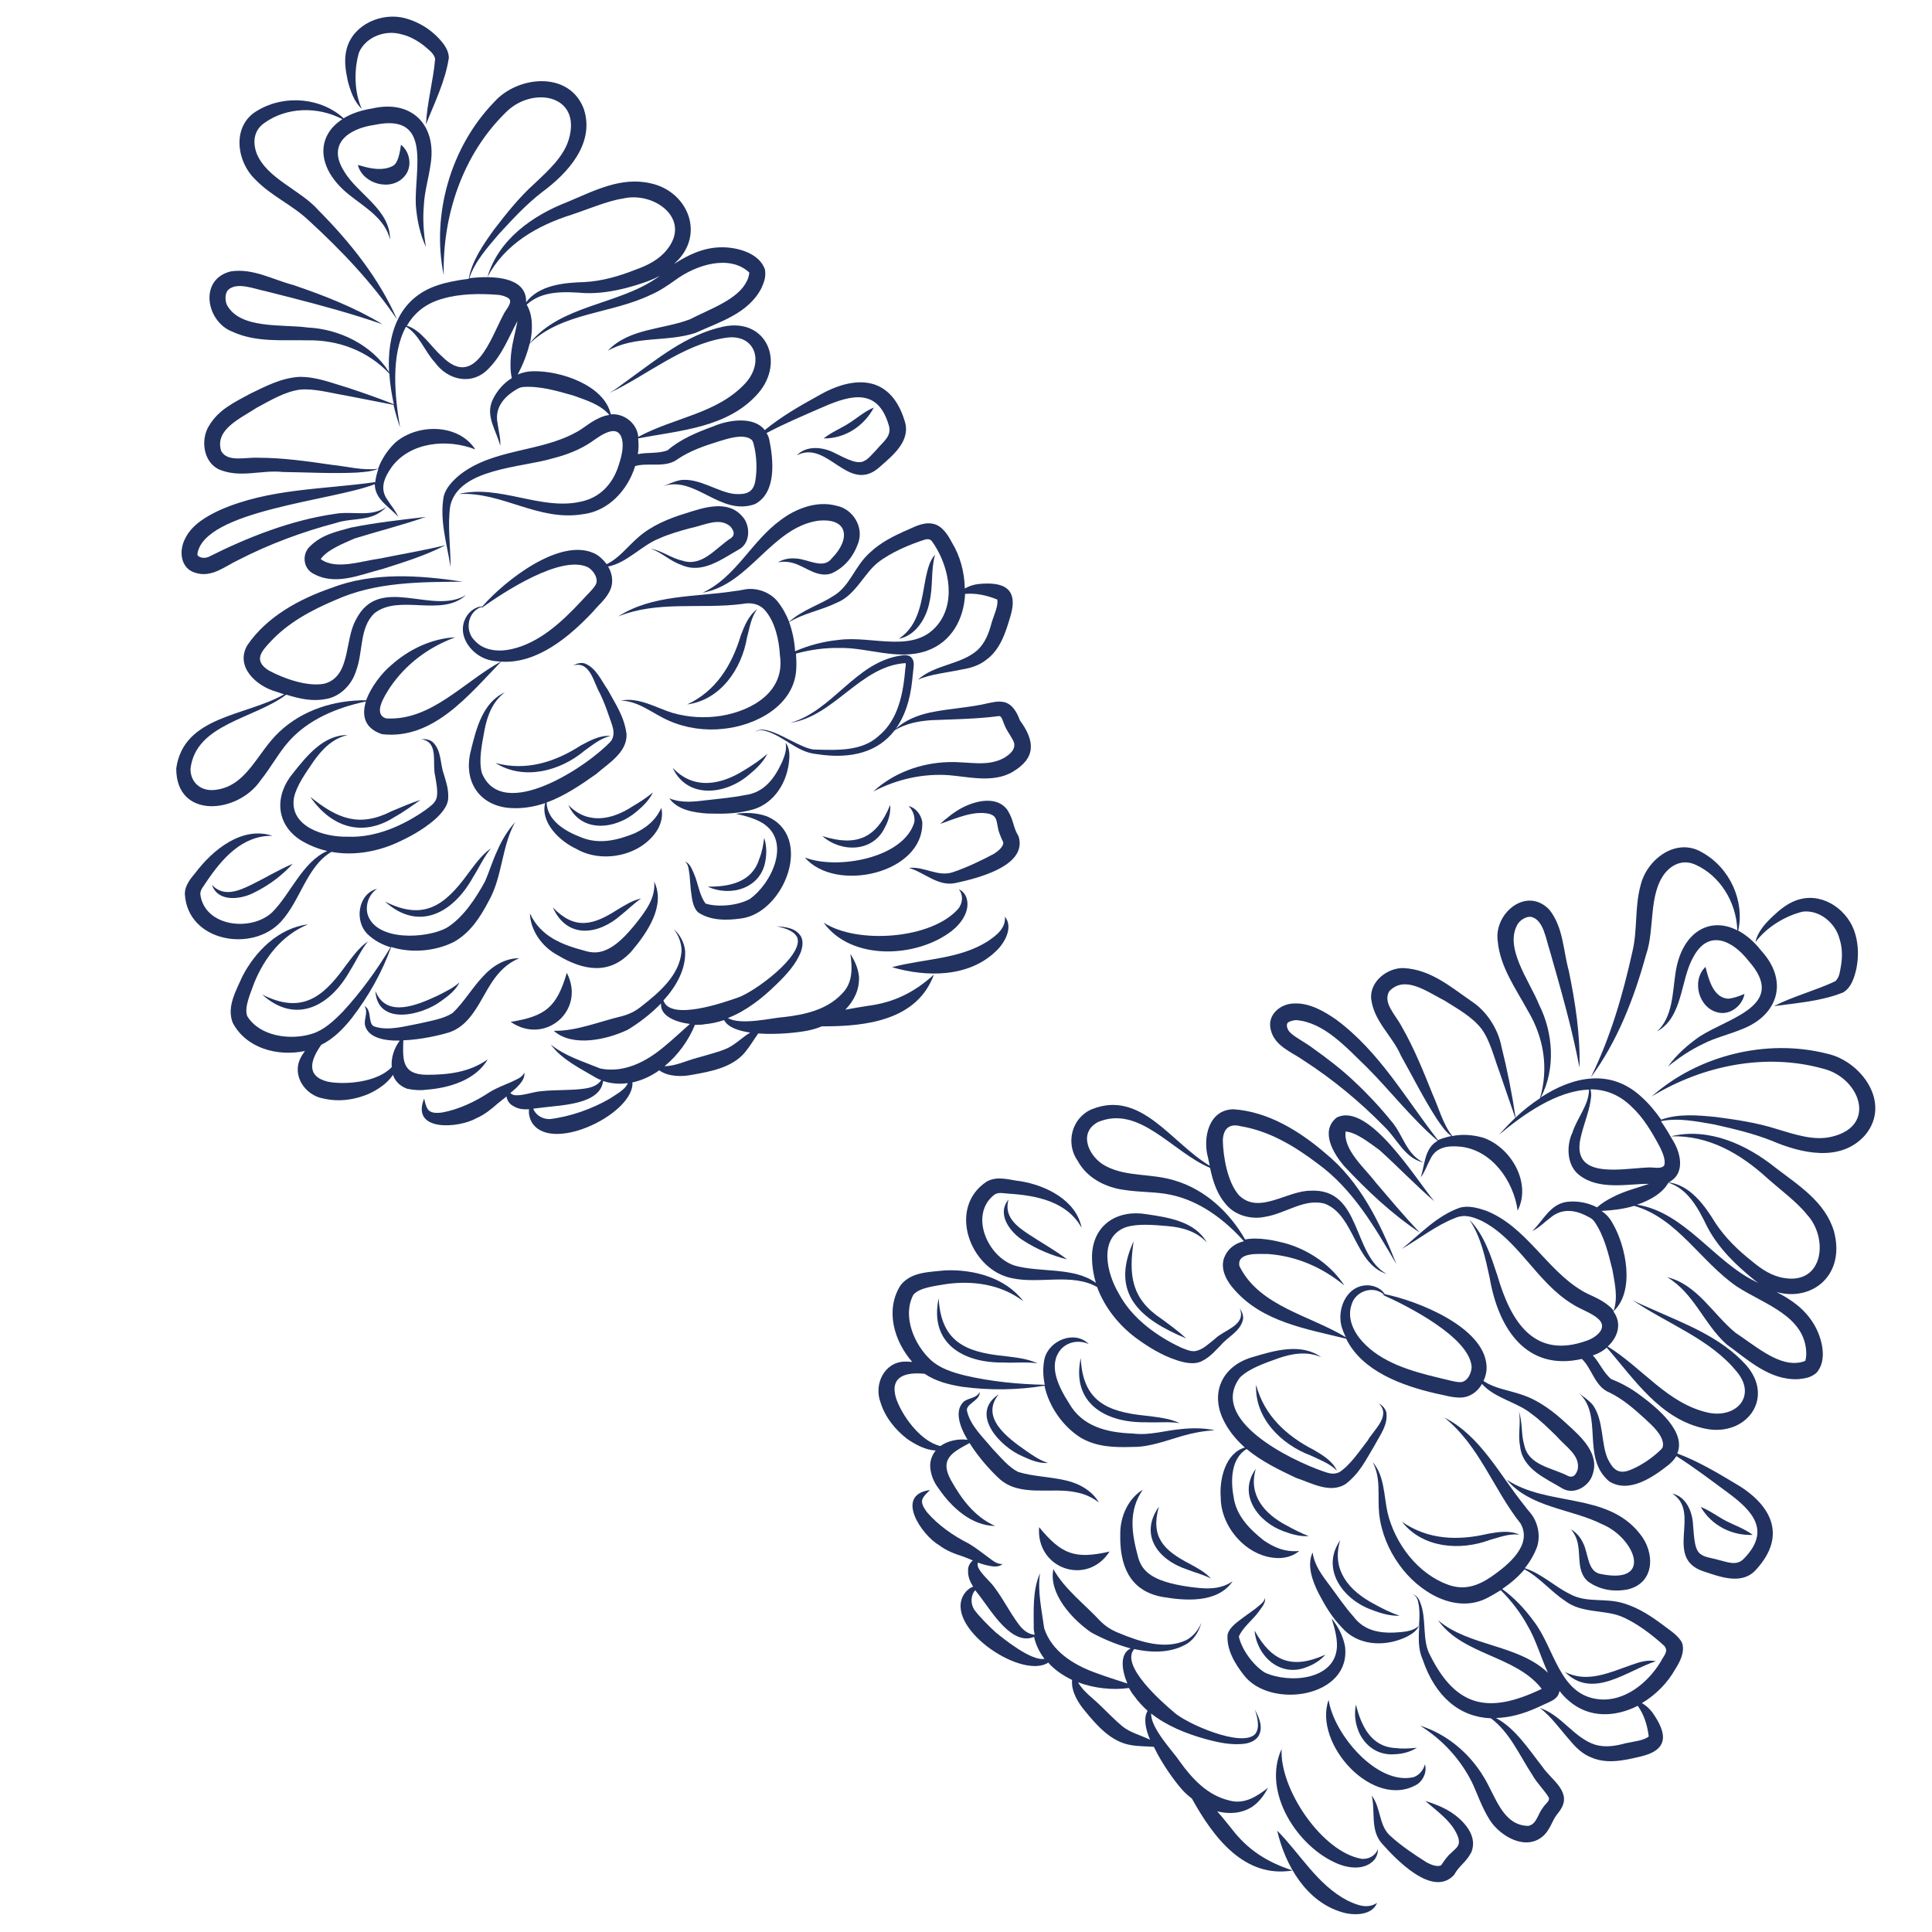 <svg enable-background="new 0 0 650 650" viewBox="0 0 650 650" xmlns="http://www.w3.org/2000/svg"><g fill="#213260"><path d="m103.9 74.2c10.9 10 21.3 20.9 29.7 33.3-6.1-13.9-15.8-26-26.5-36.8-6.1-6.9-17.4-10.6-20.8-19.2-1.4-4-.8-7.9 2.9-10.3 7.1-5 17.4-5.6 26-1.1-8.9 5.7-8.8 16.5 2.1 25.3 5.2 4.2 12.3 8.1 13.9 15.2.2-10.1-11.2-15.5-15.5-23.1-5.6-8.9 1.2-14.2 10.4-15.5 19.6-4.1 13.2 15.3 13.8 27.1.4 4.9 1.4 9.7 3.4 14-.8-4.7-1.1-9.4-.7-14 .2-4.6 1.6-9 2.3-14 2-13-6.3-21.7-19.7-18.6-3.9.6-7.1 1.8-9.6 3.3-7.2-6.7-19.5-8.2-28.8-2.7-8.9 4.9-7.4 17.1-.9 23.3 5.4 5.6 12.4 8.5 18 13.8z"/><path d="m65.7 192.7c5.5 1.8 10-2.2 14.5-4.3 10.5-5.4 21.6-9.5 33-12.5 4.1-1.4 9.1-.8 13.2-2.7 1.4-.7 2.6-1.6 3.7-2.7-5.4 3.7-11.4 1.3-17.5 2.4-14.7 2.1-29.4 7.9-42.5 14.5-2.1.8-3.8-.3-3.7-.9 2-14.8 45.4-18 59.7-23.6 0 5.1 4.9 7.6 7.9 11-.9-2.1-2.5-3.9-3.7-5.8-2.7-3.8-.9-7.6 1.5-11 6.2-8.4 18.7-9.6 28.1-5.9-5.6-8.7-19.4-8.8-26.9-2.3-2.6 2.5-4.6 5.5-5.8 8.8-5.1.7-10.4-.8-15.5-1.3-8.2-1.2-16.5-2.4-24.9-2.4-4.4-.2-10.3 1.6-12.4-2.3-2.2-7.2 6.3-10.8 12.1-14.6 4.5-2.4 9.3-5.3 14.3-6 4.8-.5 10.3 1.1 15.7 2l15.9 3.1c.6 2.7 1.4 5.3 2.2 7.6-1.8-10.4-3.2-24.4 2-33.9 4.4 2.6 6.2 8.2 9.7 12 4.3 6 12.5 8 18.1 2.1 4.7-4.8 6.8-10.7 9.5-15.6.1-.1.1-.2.2-.3-.8 4.2-2.1 8.3-2.3 12.9-.1 2-.1 4.1.4 6.2-2.8 1.7-5.1 4.4-6.5 7.4-2.5 5.5 1.4 10.4 2.6 15.4.2-2.6-.6-5.1-.9-7.6-1-5 1.9-8.6 5.9-11.1 1-.6 1.6-1 2.7-1.1 5.6-.4 11.4 1.3 17 2.9 4.3 1.6 8.9 2.9 12 6.5-.6.1-1.2.2-1.8.4-4.2 1.4-6.8 4.2-9.5 5.5-12.1 6.7-27.9 5.4-39.2 14.4-2.2 1.9-4.4 4.1-5.2 7-1.5 8.1 1.1 16.2 2.3 23.9 0-7-1.1-14.1-.1-20.7 3-12.6 23.9-12.7 34.5-15.9 4.4-1.1 8.9-2.8 12.8-5.4 3-2.1 9.1-6.8 10.5-.9.6 2.7-.3 6.1-1.2 8.8-2 6.2-6.3 10.8-12.8 12.1-13.3 3-27.4-5.9-40.9-2.6 14.6-.8 26.7 9.3 41.7 6.8 8.6-1 15.1-8.1 17.6-16.2 4.5-1.3 10.3.8 14.4-2.4 4.2-2.8 8.9-4.4 13.7-5.9 3.3-1 7.3-2.3 10.2-1.1.9.5 1.2.7 1.5 1.8 1.1 4 1.3 8.8.6 12.7-.7 4.1-3.5 4.5-6.9 4.3-5.7-.6-11.8-5.4-18.1-4.7-2.3.4-4.1 1.4-6.1 2.1 10.9-3.8 19.3 10.2 31 6 7.4-3.9 6.2-15 4.8-21.8-.2-.8-.5-1.5-.9-2.1 6.2-3.3 12.7-6 19.1-8.8 9.8-4.3 18.4-6.1 22 6.1 1.2 3.7-1.8 5.5-4.1 8.3-1 1-2.8 3.2-4 3.7-2.3 1.5-6.2-.7-10.1-2.6-3.8-2-9.4-2.7-12.7.8 10.4-5.5 17.4 13.5 28 3.8 4.3-3.8 10.6-8.8 8.2-15.6-4.8-15.4-17.1-15.2-29.1-8.2-6.2 3.4-12.4 7-17.9 11.5-3.7-4.8-12.3-3.4-17.2-1.3-5.5 2-11.1 4.3-15.5 8.1-3.1 1.2-6.7.6-10 1.3.3-1.8.3-3.6.1-5.3 13.9-2.7 30.2-3.5 40.4-15.2 9.1-10.5 2.8-25.5-11.8-22.4-12.4 2.7-22.2 10.9-32.2 18.1-2 1.4-3.9 3-6 4.2 12.8-6.1 24.5-16.2 38.7-18.5 10.2-1.8 13.5 7.9 7.1 15.1-9.5 10.4-24 11.6-36.2 18.2 0-.1 0-.3 0-.4-.6-4.4-4.9-7.6-9.2-7.2-2.2-9.8-16.9-14.7-26.1-14.5-1.8 0-3.6.4-5.2 1.1 1.7-3.3 3.1-6.7 4-10.4 10.8-10.5 27.5-10 40.7-16.4 2.9-1.2 5.8-3.2 8.2-4.9 7.3-5.4 18.5-8.7 25-2.6 0 .5-.4 2.2-.8 2.8-2.9 6.3-12.6 9.5-19.1 12.9-9 3.5-20.6 3-27.7 10.6 9.2-5.2 19.8-2.8 29.5-6 8.1-3.7 17.8-6.5 22.2-15.1.9-2.1 1.5-3.5 1.2-6.1-1.8-5.7-9.5-7.7-14.8-7.6-6.1.1-11.1 2.6-15.8 5.6.5-.5 1-1 1.5-1.5 8.7-9.5 2.6-23-9.3-25.6-10.1-2.4-19.3 2.6-28.2 6.3-11.6 4.5-23.1 12.6-26.8 25.2 5.9-11.1 16.7-17.3 28.4-21 4.9-1.6 12.2-4.7 17.2-5.4 10.4-2.5 23.2 6.8 14.8 17.2-2.6 3.3-6.5 5.3-10.5 6.7-5.5 2.2-11.4 3.9-17.3 4.2-6.9.2-15.2 1-19.6 6.8 0-.3 0-.5 0-.8-.4-7.5-10.4-8.3-19.1-7.3 1.9-5.7 6.1-10.3 9.9-14.8 4.6-5 9.1-9.9 14.5-14.1 8.6-6.3 18-16.4 14.1-28.1-4.9-12.9-22.3-11.1-30.1-2.3-14.7 15.1-21.2 38-17 58.3-.5-20.1 6.4-40.5 20.6-54.5 8.8-9.3 25.9-6.5 21.5 8.7-1.7 5.8-6.6 10.3-11.6 15-5.1 4.6-9.5 10.1-13.7 15.6-3.5 4.9-7.3 10.3-8.4 16.4-4.1.5-7.9 1.3-10.2 2.1-13.5 4.3-17.3 16.7-16.6 29.3-5.7-9.1-16.7-14.5-27.3-15-8.5-1.2-22.9.7-27.3-7.7-.7-1.8-.5-3.9.4-4.9 3-2.9 8.8-.4 12.8.4l7.9 2c10.5 2.7 20.9 5.5 31.3 9.1-9.4-5.7-19.7-9.7-30-13.2-6.9-1.8-13.5-5.7-21-4.6-10.9 2.6-8.4 16.9.5 20.3 8 3.7 17.1 2.7 25.2 2.9 10.5-.2 20.4 3.6 27.6 11.2.2 3.5.8 7 1.5 10.3-5-2-10.2-3.8-15.3-5.5-5.5-1.6-10.7-3.8-16.6-3.7-6 .4-11.1 3.1-16.3 5.6-5.3 2.9-10.7 5.3-14 10.9-2.8 4.5-2 12 3.3 14.6 7.2 3.1 14.3.1 21.6.9 8.2.1 16.5.6 24.8.2 2.4-.2 5-.3 7.3-1.3-.4 1.3-.8 2.7-1 4.1v.4c-17.6 2.5-35.7 2.1-52.3 9.4-4.3 2-9.3 4.8-11.6 9.4-2.4 4.4-1.6 10.3 3.3 11.7zm131-94.1c4.8.2 9.7-.6 14.3-1.8 3.7-1 7.6-2.2 11-4-.4.3-.8.6-1.3.9-13 8.9-32.2 9-42.4 21.7 0-.1.1-.3.1-.4.8-3.8 1-8.9-1.2-12.5 5.2-4.8 12.7-4.4 19.5-3.9zm-47.8 1.9c5.8-1.7 12.4-1.8 18.7-1.3 1.3.1 3.5.8 3.9 1.6.7 1.5-1.6 3.7-2.2 5.2-4.3 8.1-9.6 25-20.6 13.9-3.7-3.2-6.9-8.8-11.8-10.3 2.4-4.2 6.2-7.5 12-9.1z"/><path d="m121.7 36.6c-2.6-5.7-2.6-13.4-.9-19 2.3-5.2 8.8-7.6 14.1-6.1 2.8.6 5.5 2.1 7.9 4 1.6 1.4 3.2 2.5 3.6 4.3-.6 7.2-2.7 14.6-3.1 22.1 2.9-7.4 6.5-14.5 7.7-22.4 0-3.3-2.8-6.1-4.8-8-2.8-2.5-6.2-4.4-10-5.4-7.7-2-17.2 2-19.5 10.1-1.1 3.9-.4 7.6.3 11 .9 3.4 2.1 7 4.7 9.4z"/><path d="m87.7 262.5c3.6-4.5 6.1-9.3 9.5-13.1 6.4-7.2 15.9-11.3 25.9-13.4-1.4 4.6-.6 9 5.4 11 17.3 2 29.3-13.3 40.1-24.4 12.2.8 23.1-8.5 31-16.9 1.7-2.1 3.9-3.8 5.3-6.4 1.6-2.8 1.3-6-.3-8.7 6.3-1.2 11.4-7.2 17.1-9.4 3.3-1.5 6.8-2.5 10.5-3.5 4.9-1 9.8-3.8 13.5-.6 1.2 1.4 1.7 2.8.3 3.9-5.1 3.2-9.7 9.9-16.5 7.6-3.7-.8-6.9-3.4-10.6-4 3.7 1.2 6.4 4.1 10.2 5.4 7.1 3.3 13.7-1.9 19.6-5.2 4-2.3 3.7-8.3 1-11.1-4.9-5.7-13.1-2.9-19-1-5.6 1.7-11.5 4.1-16 8.1-3.6 3.1-6.4 7-10.6 9-1.1-1.5-2.5-2.8-4.1-3.6-11.6-5.5-30.2 9.2-37.7 17.8-2.6.1-5 2.1-6 4.7-2.3 5.7 2.6 11.8 8.1 13.3 1.4.4 2.7.5 4.1.6-12.5 6.8-23.5 20-38.6 19.1-4.6-1.5-.4-7.7 1.3-10.4 5.3-7.8 12.8-13.5 22-16.9-7.9.4-15.6 4-21.7 9.5-3 2.5-6.7 7.2-8.3 11.7-10.6-.1-21.4 3.2-29.3 10.7-7.5 7-11 18.7-22.1 19.5-4.4.3-7.8-2.7-7.7-7.2 1.8-15.1 21.4-16.7 32.2-24.9 4.5 1.4 9 2.5 14.2 1.3 4.4-1.1 7.9-4.9 9.2-9 2.6-6.7 1.1-14.8 6.3-19.7 8.5-6.6 22.4 1.5 30.8-6.1-11.4 6.9-29.2-7.2-37 8.2-4 7-1.7 19.1-10.6 21.6-5.7 1.2-14-1.8-18.9-4.5-5.1-3.3-2.3-6.4.6-9.5 6-6.5 13.8-10.7 22.1-14.2 13.4-6 28.2-6 42.7-6.1-14.6-2.2-30.2-3.3-44.2 2.1-10.7 3.7-21.7 9.6-28.3 19.3-4.2 7.3 3.2 13.8 9.7 15.6.9.3 1.8.6 2.7.9-13 7.4-33.8 7.2-36.3 24.9-.1 17.3 20.8 15.3 28.4 4zm71.9-47.1c-3.4-3.4-2.2-9.9 2.7-11.3-.2.2-.3.4-.5.6 7.8-5.6 26.9-18.1 35.9-13.9 2.1 1.1 3.9 4.2 2.6 6.1-.8 1.4-3 3.4-4.6 5.2-6.8 7.3-14.3 14.2-23.6 16.3-4.5 1-9.5.5-12.5-3z"/><path d="m280.4 200.5c-4.6 3-10.5 4.7-14.9 8.7-1-2.5-2.3-4.9-4.1-7.1-2.7-3.1-7.3-4.6-11.3-3.7-1 .2-2.1.4-3.2.5-12.9 2-27.5 1.1-38.9 8.5 13.3-5.4 27.7-2.4 41.7-4.2 2.9-.6 5.9-.1 7.9 2.4 3.1 3.7 4.5 9.5 4.8 14.9 1.8 12-9 18.5-19.6 20.3-5.5.9-11.3.6-16.7-1-5.4-1.7-11.2-5.3-17.2-4.1 6.1.2 10.5 4.3 16.2 6.8s12.1 3.4 18.3 2.7c11-1.1 24-7.9 24.5-20.3.1-1.6 0-3.3-.1-5 4.8-1.3 9.7-2 14.7-1.9 9.4-.2 19.5 4.3 29.2 1 8.6-3 12.6-10.9 13-19.2 3.8-.3 7.3.5 10.8 1.9.5 2.1-1.3 5.7-1.9 7.9-.9 3.4-2.1 6.6-4.7 9.1-5.6 5-14.4 4.8-20.1 10 4.1-1.9 10.6-2.5 15-3.5 2.7-.4 5.8-1.4 8-3.2 4.7-3.4 6.5-9.1 8.1-14.5 2.9-9.5-2.1-11.9-10.8-11-1.6.2-3.1.7-4.5 1.5-.1-5.5-1.6-11-4.3-15.4-1.2-2.3-3.2-5.8-6.5-6.4-3.1-.6-6 1-8.3 2-4.6 2-9.1 4.2-12.8 7.7-5.3 4.7-6.6 11.2-12.3 14.6zm14.9-11.2c4.5-3.5 10.7-6.1 16-7.8 1.2-.2 1.4-.1 2.1.4 5.5 7.5 8.4 19.6 2.6 27.6-7.9 10.9-22.3 4.2-33.9 5.8-5 .5-10 1.8-14.6 3.8-.2-3.4-.9-6.7-2-9.8 4.9-3 10.7-3.9 16.2-6.6 6.1-2.5 8.9-9.6 13.6-13.4z"/><path d="m94.6 310c6.5-7.1 8.6-18.5 16.9-23.4 7.1 1.3 14.6.1 21.2-2.7 4.8-2.1 9.4-4.6 13.5-8.1 2.1-1.9 4.6-4.5 4.6-7.5.1-3.1-.8-5.5-1.5-7.9-1.3-3.6-.7-8-3.8-10.8-1.2-.9-2.5-1-3.8-.9 6.1.9 3.6 8.1 4.7 12.3.4 2.5.9 4.9.6 6.9-.3 2.2-2.1 3.2-3.7 4.5-7.5 5.3-16.9 9.5-26.3 9.1-8 .2-19.7-3.4-18.1-13.1.9-4.2 4-8.4 6.7-12.4 2.8-3.9 6.3-7.6 11.4-8.7-8.1-.1-13.8 7-18.4 12.8-6.2 7.4-6 17.1 2.6 22.6 2.8 1.7 5.8 2.9 8.9 3.6-8.4 3.7-12.4 14.6-18.6 20.7-7.2 6.6-22.7 4.7-24.1-6.1-.1-1.6 1.2-2.8 2.1-4.3 5.2-7.7 12-15.6 22.2-15.4-10.3-3.4-20.2 4.8-26 12.5-1.6 1.9-3.6 4.3-3.5 7.2 1 16 22.8 19.7 32.4 9.1z"/><path d="m337 236.1c-1.7-.2-3 .2-4.2.4-6.5 1.6-13.1 1.8-19.8 3.2-4.2.9-8.6 2.6-11.7 5.6 3-4.1 4.9-9.6 5.6-16.4l.4-3.8c.1-1 .4-2.7-.6-3.8-1-1.2-2.8-.9-3.9-.7-15.1 2.4-22.6 18.5-36.9 22.6 14.9-2.3 23.5-19.1 38.7-20.1h.1v.2c.1.3 0 .9-.1 1.5-.7 8.3-2.3 17.4-9.1 22.9-5.5 5-13.6 4.7-20.7 4.5-2.3.1-4.6-1.1-6.8-2.1-3.4-1.6-6.7-3.7-10.4-4.5-1.2-.2-2.7-.2-3.6.8 1-.9 2.4-.8 3.5-.5 6.2 1.7 10.6 7.2 17.2 7.8 12 1.9 20.9-.9 26.3-8 3.8-2.3 8-3.1 12.3-3.4 7.4-.3 15.5-.4 22.9-1.4.5.2.5.2.8.7s.6 1.6 1.2 2.9c.9 2 2.4 3.7 3 5.5.4 2.2-1.3 3.7-3.4 5-5.7 3.1-11.8 1.2-18.5 1.4-9.5.2-18.8 3.7-25.5 9.9 8-4.2 16.8-6.1 25.4-5.5 6.4.5 14.8 2.7 21.3-1 8.1-4.7 7.8-10.4 2.6-17.5-.8-2.3-2.6-6-6.1-6.2z"/><path d="m334.5 287.2c-4.3 2.3-9.1 4.6-13.8 6.2-5.1 1.8-9.7-2-14.9-1.4 5.2 1.5 9.7 6.3 15.6 5.1 6.9-1.5 24.4-5.6 21.3-15.7-2-3.3-1.5-5.2-3.7-8.8-3.6-5.1-10.9-3.1-15.2-.9-2.8 1.5-5.2 3.4-7.5 5.5 5.2-1.8 11.2-4.6 16.5-3.4 2.7.8 2.4 2.3 3 5 .2 1.2 1.3 3.7 1.7 4.5.3 1.5-1.8 3.1-3 3.9z"/><path d="m320.2 313.2c3.1-2.4 6.3-6.7 5-11-.4-1.4-1.4-2.5-2.6-3 1.6 2.1 1.2 4.5 0 6.3-8.8 10.5-34.2 12.3-45.5 4.9 9.3 13 31.4 11.9 43.1 2.8z"/><path d="m310.3 276.6c-.4-2.6-2.3-4.9-4.6-5.4 1.6 1.6 2.2 3.7 1.9 5.5-3.7 12.1-26 16-36.8 11.8 10.2 12 40 5.5 39.5-11.9z"/><path d="m335.1 320c2.9-2.7 5.9-8 3-11.6.3 4-2.9 6.3-5.8 8.3-9.7 6.1-21.3 5.8-32.2 8.7 11.6 3.4 25.8 3.5 35-5.4z"/><path d="m314.2 327.9c-6.6 6-13.5 9.4-22.2 10.5-2.5.4-5 .8-7.6 1.3 2.9-3 4.8-6.7 4.6-11.1-.3-3-1.5-5.4-2.9-7.7.7 5 .8 9.9-2.9 13.5-5 5.3-12.4 7-19.6 7.8-3.7.2-14.4 2.9-18.7.3 6.2-2.4 11.6-6.7 16.3-11.3 3.3-3.2 6.6-6.7 8.3-11.1.5-1.5.8-3.4 0-5-1.8-3-5.3-3.2-8.3-3.5 2.6.6 6.1 1.5 7.1 4 1.8 6.2-14.6 18.2-20 20-4.8 1.7-22.8 8-25.1 1 4.4-4.8 7.6-10.6 7.3-16.7-.3-2.9-1.8-5.5-3.8-7.3 1.7 2.2 2.6 4.8 2.6 7.4-.6 8-7.4 13.8-13.4 18.5-2.1 1.7-4.1 2.7-6.7 3.4-7.3 1.7-15.4 5.1-22.9 4.9 6.3 5.6 17.8 3 24.8-.3 3.7-2.2 7.8-5.3 11.3-8.9-.4 4.2 4.9 6.3 9.7 6.9-2.9 2.6-5.6 5.1-8.5 7.5-6.1 5.2-13.7 9.1-21.6 7.5-5.6-2.3-12-4.2-16.7-8.1 3.7 5.1 10 8.1 15.4 11.3.5.3 1.1.5 1.6.7-1.4 2-3.7 2.6-6 2.9-4.4.6-9.4.3-14 .8-2.9.2-5.7 1.4-8.5 1.4-.9 0-1.6-.2-2.1-.8.7-.5 1.3-1.1 2-1.7 1.3-1.3 3-3.1 2.7-5.1-.8 1.7-2.6 2.2-4.1 3-2.5 1.1-5.2 2.1-7.5 3.5-4.8 3.2-10.5 5.9-16.1 6.9-1.5.2-3 .2-4-.4-1.1-.5-1.6-2.5-2-4.3-4.6 11.3 11.7 10 17.6 6.6 2.6-1.1 5.1-3.1 7.1-4.9 1-.8 2-1.6 3-2.4.2 1.3 1 2.5 2.1 3.1 1.8 1.2 3.7 1.3 5.5 1.2-.2 1.3.1 2.8.7 4 5.9 11.2 33.5-1.8 34.1-12.4 0-.2 0-.4-.1-.6 3.2-.7 6.3-2.1 9.1-4.1 3 2.2 7.7 2.2 11.1 1.5 6.2-1.1 13.4-2.4 17.7-7.5 1.8-2.2 3-4.3 4.5-6.4 6.7.5 14.3-.4 17.3-1.1 1.3-.3 2.7-.7 4.1-1.3 15.1.1 32.1-2.1 37.7-17.4zm-109 41.7c-6 3.5-13.4 6.1-20.2 6.9-2.4.1-4.8-1.3-5.6-3.5 1.1-.1 2.2-.3 3.3-.4 6.1-.8 19.3-1 20.2-8.9 2.8.9 5.6 1.1 8.3.7-.7 2.2-4.3 4-6 5.2zm38.5-16.5c-2.5 1-6.8 2.1-9.5 2.9-3.4.9-7 2.7-10.6 2.7 4.5-3.7 8.1-8.7 10.2-13.9 1.2 0 2.3 0 3.2-.2 2.3-.2 4.5-.7 6.6-1.4 1.3 2.4 4.7 3.6 8.8 4.2-3 1.8-5.4 4.5-8.7 5.7z"/><path d="m134.9 48.7c-.3 2.3-.7 4.2-1.4 5.6s-1.4 1.6-2.7 2.1c-3.3 1-6.6.2-10.4-.9 1.6 6.4 11.2 9.1 15.7 3.8 2.8-3.2 1.8-8.3-1.2-10.6z"/><path d="m143.7 366.6c7.6-.6 16.4-3.3 20.4-10.2-6.2 4.4-13.3 5.2-20.6 5.2-8.4-.1-8-5.2-7.8-11.6 5.9-.2 12.2-1.7 15.2-2.6 9.1-2.9 11.3-13.9 17.1-20.2 1.8-2 4-3.7 6.7-4.8-4.5-.1-8.9 2.5-11.9 5.8-3.8 3.9-6.7 9-10.5 12.6-3.1 2-7.2 2.6-11 3.5-5 .9-10.7 2.7-15.5 1-2.1-1-.6-5.7-3.2-6.8 1.4 2-.2 4.1.2 6.4 1 4.1 6.1 5.3 11.7 5.2-1.9 2.5-3 5.9-2.7 8.9-4.7 5.1-15.7 6.1-21.6 4.9-7.5-1.9-5.6-7.5-2.1-12.4 4.1-2 7.4-5.4 10.2-8.9 5.7-7.4 10.2-15.4 13.3-24 6.9 2.2 15.1 1.4 21.3-1.8 5.5-3.2 8.7-8.3 11.5-13.6 4.7-8.3 4.3-18.3 8.9-26.6-2.5 2.8-4.5 6.1-6 9.6-1.6 3.4-2.7 7.1-4.1 10.3-3.1 5.7-7.4 12.3-13 15.7-6.8 3.6-23.2 4.5-26.4-4.2-1-3 0-6.9 3.1-9-6.5 1.7-7.8 11-3.1 15.4 2.1 2 4.7 3.4 7.6 4.3-4.7 7.8-10 15.1-16 21.6-3.2 3.3-6.5 6.3-10.4 7.5-7.3 2.3-17.6.9-21.8-5.9-1.2-3 1.3-8.2 2.4-11.4 3.4-8.2 9.1-15.8 18-19.5-9.8 1.2-17.7 9-22.1 17.6-2.1 4.8-5.3 10.1-3.2 15.5 4.6 8.7 15.2 11.4 24.3 9.5-.5.7-1 1.4-1.4 2.2-3.2 6 1.5 12.8 7.7 13.8 5.3 1.2 10.5.4 15.2-1.6 2.8-1.3 6.3-3.5 8.1-6.4.7 2.1 2.3 3.8 4.8 4.7 2.4.5 4.6.6 6.7.3z"/><path d="m119.2 181.2c8-2.5 16.1-4.5 24.1-7.3-8.4 1-16.8 1.9-25.2 3.6-5.1 1.4-9.9 2.4-13.9 6.4-2.5 2.4-2.3 6.8.7 8.8 7.7 4.7 16.2.6 23.9-1.3 7.2-2.3 14.4-4.5 21.1-8-7.3 1.8-14.7 3-22 4.5-6.2.8-14.9 4-20 .2 2.1-3.1 7.7-5.3 11.3-6.9z"/><path d="m238 273.7c4.5.1 9.1.2 13.9-1 7.8-1.5 12.6-8.6 13.5-16 .3-2.3.4-5-1.1-6.8.5 2.2-.3 4.3-1.1 6.3-2.6 5.7-6.1 10.5-12.6 11.3-3.9.8-8.4 1.2-12.7 1.7s-8.4 1.1-12.7-.6c2.7 3.9 8.3 4.8 12.8 5.1z"/><path d="m212.6 319.9c5.2-6.2 11.4-15.2 7.5-23.3.5 5.5-2.8 9.8-6 13.9-3.3 4.1-6.9 8-11 9.4-2 .7-4 .7-6.3 0-7.5-2-14.9-4.7-18.5-12.6.1 5.6 4 11.2 9.2 14 8.8 5.3 17.7 6.9 25.1-1.4z"/><path d="m232.4 299.3c.4 2.4.4 5.5 2.4 7.6 4.2 2.9 9.8 2.8 14.6 2.1 14.5-1.9 24.6-27.7 8.5-34.4-3.5-1.2-7-1.3-10.3-.8 3.3.7 6.5 1.6 9.1 3.2 9.6 6.2 2.9 20.3-4.5 25.5-4.1 2.2-10.7 2.8-14.8 1.5-2.1-2.7-2.5-6.8-3.9-10-.7-1.5-1.3-3.5-3-4.1 1.3 1.1 1.2 3 1.5 4.5z"/><path d="m222.5 271.8c-2 4.4-5.4 6.9-9.1 8.6-5.7 2.3-11.9 3.8-17.9 1.3-5.3-2-11.4-5.6-11.6-11.7 6-2.2 11.5-5.9 16.7-9.6 4.1-3.6 10.4-7.2 10.2-13.4-.8-6-3.6-9.9-6.3-14.9-2.2-3.1-3.9-7.4-7.8-8.9-1.4-.4-2.8.1-3.9.7 5.8-1.7 6.9 5.8 9.1 9.5 1.1 2.3 2 4.6 2.8 7 1.1 3.3 2.7 6.2.9 8.9-7.8 8.5-36.7 27.7-43.5 10.7-1.1-4.2 0-9.4.9-14.3.9-4.8 2.7-9.7 6.9-12.8-7.5 3.4-9.7 12.3-11.5 19.7-2.5 9.7 2.3 18.1 12.6 19.2 4.4.4 8.5-.3 12.4-1.6-1.6 6.6 4.9 12.8 10.5 15.4 8.8 5.1 22.1 2.3 27.4-6.6 1.2-2.1 1.8-4.8 1.2-7.2z"/><path d="m267.8 187.9c-2.1-.2-4.3.2-6.1 1.3 2-.4 3.9-.2 5.7.4 3.9 1.3 7.9 4.9 12.4 3.3 4.4-2 7.4-5.7 9-10.4 1.8-5.3-1.9-11.2-7.2-12.3-6.7-1.9-13.9.9-19 4.8-9.9 7.2-14.9 19.1-26.2 24.4 15.7-2.7 23.2-21.9 38.8-24.2 10.3-1.1 11 6.2 4.7 12.6-2.9 3.9-8 .3-12.1.1z"/><path d="m251.3 214.6c.9-3.3 1.3-6.7 3.4-9.6-2.9 2.1-4.3 5.7-5.5 8.9-3 9.9-8.3 18.6-18 23.1 11.2-1.5 18.3-11.9 20.1-22.4z"/><path d="m294 137.1c-3.3 1.4-5.8 3.7-8.4 5.3-2.6 1.7-5.7 2.9-8.5 5.1 7.1.1 13.6-4.1 16.9-10.4z"/><path d="m312.7 202.6c1.3-5.4.4-10.8 1.9-16-1.9 2.1-2.5 5-3.1 7.6-1.5 7.6-2 16-9.1 20.7 5.7-1 9.3-7 10.3-12.3z"/><path d="m129.5 303.3c11.4 10.3 23 3.8 29.6-8.1 2.1-3.3 3.6-6.8 6.1-9.8-3.2 2.2-5.5 5.6-7.8 8.6-7.8 10.7-14.9 15.9-27.9 9.3z"/><path d="m209 307.8c2.3-1.8 4.3-3.9 6.7-5.5-3 .6-5.5 2.3-7.9 3.7-8.2 5.3-14.4 7-21.8-.7 4.8 10.7 15.3 9.3 23 2.5z"/><path d="m251.8 260.8c2.5-2 4.9-4.3 6.4-7.2-2.4 2.1-5 3.8-7.6 5.4-8 5.1-17.2 6.9-24.3-.7 4.9 10.6 17.7 9.1 25.5 2.5z"/><path d="m257.5 289.7c.5-2.6.4-5.4-.4-7.8-.3 2.6-.8 5-1.7 7.2-2.4 7.7-10 9.3-17.3 9.2 7.8 3.6 17.9.5 19.4-8.6z"/><path d="m297.7 278.4c1.3-2.4 2-5 1.8-7.6-4.6 11.3-11.4 14.1-22.8 10.5 6.3 5.6 17 5.5 21-2.9z"/><path d="m171.8 343.8c11.6 8 25.4-3.9 18.9-16.5-3.4 11.6-7.2 14.6-18.9 16.5z"/><path d="m126.3 333.4c.7 11.9 15.7 8.2 22.1 3.4 2.4-1.7 4.9-3.6 6.2-6.3-2.1 1.9-4.7 3.1-7.2 4.4-6.7 3.1-17.4 7.9-21.1-1.5z"/><path d="m191.2 270.8c4.3 9.6 15.9 8.3 22.9 2.3 2.2-1.8 4.3-3.9 5.6-6.5-2.2 1.8-4.5 3.3-6.9 4.7-7 4.6-15.2 6.2-21.6-.5z"/><path d="m88.2 334.6c11.4 10.3 23 3.8 29.6-8.1 2.1-3.3 3.6-6.8 6-9.8-3.2 2.2-5.5 5.6-7.8 8.6-7.7 10.7-14.9 15.8-27.8 9.3z"/><path d="m196.6 252.6c2.8-2 5.4-4.2 8.8-5-3.6-.3-7 1.6-10 3.2-8.7 5.6-18.4 8.7-28.7 5.9 9.6 6 21.8 2.7 29.9-4.1z"/><path d="m104.4 268.1c7 10.2 17.5 13.7 28.3 6.8 3.1-1.7 5.9-3.8 8.8-5.8-3.4 1.1-6.6 2.5-9.7 3.8-11 5.6-18.3 2.5-27.4-4.8z"/><path d="m71.3 297.7c2.1 6.1 10.1 4.9 14.6 2.4 4.8-2.4 9-5.6 12.6-9.5-4.9 2.1-9.3 4.8-13.8 7s-9.5 4.3-13.4.1z"/><path d="m560.2 293.7c2.7-3.2 6.4-4.6 10.4-2.7 7.9 3.6 13.6 12.3 13.9 22-9.3-4.8-18.8.6-20.8 14.4-1 6.5-.9 14.8-6.2 19.6 8.8-4.8 7.8-17.4 12.2-25 4.9-9.3 12.9-6 18.6 1.3 13.3 15-6.6 19-16.6 25.5-4 2.8-7.7 6.1-10.5 10 3.7-3 7.6-5.6 11.8-7.6 4.1-2.1 8.6-3.1 13.2-5 12.2-4.8 15.6-16.3 6.3-26.4-2.4-3.1-5.1-5.3-7.7-6.7 2.2-9.7-2.6-21-12.1-26.3-8.6-5.2-18.5 2.1-20.7 10.9-2.1 7.6-1 15-2.8 22.5-3.2 14.5-7.4 28.9-14 42.3 9-12.2 14.6-26.7 18.6-41.3 3-8.5.7-20.2 6.4-27.5z"/><path d="m614.7 354.5c-20.4-5.2-43.5.6-59 14.4 17.2-10.5 38.3-14.7 57.5-9.4 12.4 2.9 18.6 19.2 3.2 22.9-5.9 1.5-12.2-.6-18.8-2.6-6.6-2.1-13.5-3.1-20.3-4-6-.6-12.6-1.2-18.4.9-2-2.8-4.2-5.5-6.8-7.8-10.5-9.6-23.1-6.6-33.7.3 5-9.5 4.2-21.7-.6-31.2-3.2-8-12.1-19.5-7-27.4 1.2-1.5 3.1-2.4 4.5-2.1 4 1.1 4.8 7.4 6.1 11.3 3.7 13 7.5 26.1 10 39.4.3-11-1.4-21.9-3.6-32.6-1.9-6.9-1.8-14.5-6.5-20.5-7.7-8.1-18.8 1.2-17.4 10.6.8 8.7 6.2 16.1 10.1 23.3 5.4 9 7.1 19.4 4.1 29.5-2.9 1.9-5.7 4.1-8.2 6.5-1.2-8.1-2.8-16.1-4.8-24.1-1.1-5.6-4.7-11.3-9.4-14.6-7.2-4.9-14.1-11.1-23.4-11.6-5.3-.2-11.4 4.3-11 10.2.9 7.8 7.1 12.5 10 19.2 4 7.1 7.7 14.6 12.2 21.5 1.4 2 2.8 4.2 4.8 5.6-1.4.3-2.8.7-4.1 1.2-.1.1-.2.1-.4.2-10.9-14-19.7-29.8-34.3-40.6-3.9-2.7-8.8-5.6-14-5.4-4.5 0-9.2 3.6-8 8.7 1.2 5.6 7 7.6 11 10.4 9.9 6.4 19 13.9 27.3 22.4 4.2 4 6.8 10.6 13.1 12-5.9-2.9-6.8-9.3-10.8-13.9-3.8-4.7-8-9.2-12.4-13.3-4.4-4.2-9.3-7.9-14.2-11.4-2.4-1.8-5.4-3.3-7.1-4.8-1.7-1.4-1.7-3.4-1-3.7.4-.4 1.6-.7 2.6-.8 9.5.7 17 9.3 23.7 15.7 8.1 8.1 15.2 17.4 24 24.9-4.5 2.5-4.3 8.1-5.7 12.3 1.4-1.8 2.1-4.1 3.2-6.1 2-4.3 6.2-4.6 10.3-4.2 10.4 1.2 17.7 11.4 19.1 21.5 4.7-9.2-2.1-21.2-11.5-24.5-3.4-1-7-1.3-10.5-.6-3.2-4.1-4.5-9.4-6.6-14-3.1-7.7-6.2-15.5-10.4-22.8-2-3.9-6.5-8-4.2-11.9 5.2-5.5 12.5 0 18.7 3.2 4.3 2.7 9.2 5.4 12.3 9.4 2.9 3.9 4.2 9.5 6.1 14.6 0 0 5.1 14.9 5.3 15.4-2 1.9-3.8 3.8-5.5 5.7 8.1-6.8 19.5-14.9 30.3-15.2 0 5.1-4 9.5-5.6 14.5-2 4.2-2 11 2.4 14.3 6.6 5.1 16.2 2.9 23 2.9h.4c-4.1 1.4-8.3 2.4-12.3 4.5-1.8.9-3.6 2-5.2 3.4-2.9-1.5-6.3-2.2-9.7-1.9-6.1.6-8.3 6.3-12.1 9.9 2.3-1.1 4.2-3.1 6.1-4.5 3.9-3.3 8.4-2.7 12.6-.4 1 .5 1.6.8 2.3 1.8 3.2 4.7 4.6 10.5 6 16.2.8 4.6 1.9 9.2.4 13.7-.4-.5-.8-1-1.3-1.4-3.3-2.9-7-3.8-9.6-5.5-11.9-7.2-18.6-21.5-32.1-26.8-2.7-.9-5.8-1.8-8.7-1-7.8 2.7-13.5 9-19.6 13.9 6-3.5 11.7-8 17.9-10.4 3.2-1.4 6-.4 8.9.9 12.5 6.3 18.5 20.7 30.7 28.1 2.6 1.7 6.4 2.9 8.6 4.9 3.4 3-.6 6.2-3.7 7.3-17.8 6.5-25.7-6.3-30.2-21.8-2.2-6.6-4.4-13.7-9.4-18.8 3.9 5.9 5.3 12.7 6.8 19.6 3 17.4 12.6 31.4 31 27.2 3.4 3.2 4.4 9.4 9.3 11.3 4.5 2.2 8.3 5.5 12 8.9 2.5 2.3 5.7 5.2 6 8.3 0 1 0 1.3-.8 2.1-3 2.9-6.9 5.5-10.6 6.9-3.9 1.4-5.6-.7-7.2-3.9-2.3-5.2-1.3-12.9-5-18.1-1.5-1.8-3.3-2.8-4.9-4.2 8.7 7.5.8 21.8 10.4 29.9 6.7 4.2 14.8-1.5 19.9-5.5 1.2-1 2.1-2 2.7-3 6 3.8 11.5 8 17.2 12.2 8.6 6.3 14.5 12.9 5.7 22.1-2.6 2.9-5.7 1.3-9.2.5-1.3-.4-4.1-.8-5.2-1.6-2.5-1.3-2.5-5.8-2.9-10.1-.2-4.4-2.3-9.5-7-10.5 10 6.3-3.1 21.7 10.6 26.2 5.5 1.8 12.9 4.7 17.6-.6 10.9-11.9 4.7-22.4-7.5-29.3-6-3.6-12.3-7.3-19-9.8 3.1-7.3-6.8-15.4-12.5-19.6-2.9-2.2-6.3-4.1-9.7-5.4-2.6-2.1-3.9-5.5-6.2-8 1.7-.5 3.3-1.4 4.7-2.6 9.3 10.7 18.1 24.3 33.3 27.3 13.6 2.7 23.4-10.3 13.5-21.5-8.5-9.4-20.5-13.8-31.7-18.8-2.2-1-4.5-1.9-6.6-3.1 11.6 8 26.3 13.1 35.3 24.3 6.6 8-.1 15.6-9.6 13.7-13.7-3-22-14.9-33.9-22.3 3.4-3.1 4.9-7.7 1.9-11.8 7.4-6.8 4.3-22-.4-29.9-.9-1.6-2.1-2.9-3.6-3.9 3.8-.2 7.3-.6 11-1.7 14.5 4.1 22.4 18.8 34.5 27.1 9.1 6 23.3 9.9 23.4 22.7 0 .8-.2 2-.3 2.3-.4.3-2.1.7-2.8.7-6.9.7-14.6-6.1-20.7-10.1-7.5-6.1-12.9-16.3-23-18.7 9.1 5.4 12.3 15.7 20 22.6 7.2 5.2 14.5 12.2 24.2 11.7 2.3-.3 3.8-.4 5.9-2 4.1-4.3 1.9-12.2-.8-16.6-3.1-5.1-7.6-8.2-12.5-10.7 12 3.3 23.3-5.7 19.3-20.5-3-9.9-11.9-15.4-19.6-21.3-9.7-7.8-22.5-13.7-35.2-10.6 12.6-.4 23.3 5.8 32.4 14.1 3.8 3.4 10.2 8.2 13.3 12.2 7.3 7.8 5.7 23.5-7.5 21.4-4.2-.6-7.8-3-11-5.7-4.7-3.7-9-7.9-12.3-12.9-3.6-5.9-8.5-12.7-15.7-13.6.2-.1.5-.2.7-.4 4.9-3.1 3.2-9.7.8-13.6-1.3-2.2-2.6-4.5-4.1-6.6 5.9-1.2 12 .1 17.9 1.1 6.6 1.5 13.1 3 19.4 5.5 9.8 4.2 23.2 7.4 31.4-1.9 9-10.8-1.3-24.9-12.8-27.4zm-40.3 58.3c3.8 7.2 9.6 12.8 15.9 17.9.4.3.8.6 1.3.9-.3-.1-.6-.3-.9-.4-14.1-6.8-23.9-23.4-40-25.9.1 0 .2-.1.4-.1 3.7-1.3 8.2-3.6 10.2-7.3 6.7 2.1 10.2 8.9 13.1 14.9zm-14.5-20.7c-1 1.4-3.9.5-5.6.7-9.2.4-26.4 4.2-22.3-10.9 1-4.2 2.9-8.5 3.3-12.9.1-.8 0-1.7-.2-2.5 4.9 0 9.6 1.7 13.8 5.8 4 3.7 6.9 8.6 9.6 13.7.9 1.8 2 4.5 1.4 6.1z"/><path d="m606.6 306.7c5.6-.6 10.9 3.8 12.3 9.2.9 2.8 1 5.8.5 8.9-.4 2.1-.5 4-1.9 5.3-6.5 3.1-14 5-20.7 8.4 7.9-1.1 15.8-1.6 23.3-4.6 2.9-1.7 3.9-5.5 4.5-8.2.7-3.7.7-7.6-.4-11.4-2.1-7.7-10.3-13.9-18.5-11.8-4 1-6.8 3.5-9.3 5.8-2.5 2.4-5.1 5.2-5.8 8.7 3.7-5.1 10.3-9 16-10.3z"/><path d="m378 400.3c5.7.9 11.1.6 16 1.7 9.4 2 17.7 8 24.5 15.6-3 .7-5.6 2.5-6.8 6-1.1 3.9 1.3 7.8 3.6 10.3 9.5 10.9 24.3 13.2 37.6 16.5 5.4 11 18.9 15.8 30.1 18.4 2.7.5 5.3 1.4 8.2 1.4 3.2 0 5.9-1.9 7.4-4.6 4.2 4.8 12 6.2 16.7 10.1 2.9 2.1 5.5 4.7 8.2 7.3 3.3 3.8 8.2 6.6 7.3 11.4-.6 1.8-1.5 2.9-3.2 2.2-5.3-2.8-13.4-3.5-14.8-10.5-1.1-3.6-.5-7.7-1.8-11.2.8 3.7-.4 7.7.4 11.5.7 7.8 8.5 10.9 14.3 14.4 4 2.3 9-.9 10.1-4.7 2.5-7.1-4-12.8-8.6-17-4.3-4-9.3-7.9-15-9.8-4.5-1.6-9.3-2.1-13.1-4.7.8-1.7 1.2-3.6 1-5.4-1.1-12.8-23-21.5-34.2-23.8-1.4-2.2-4.3-3.3-7.1-2.9-6.1.9-8.9 8.1-7.5 13.6.4 1.4.9 2.6 1.5 3.8-12.2-7.4-29.1-10.4-35.8-23.9-1-4.8 6.4-4.1 9.7-4.1 9.4.7 18.1 4.4 25.6 10.6-4.3-6.6-11.3-11.6-19.1-14-4-1.1-9.7-2.4-14.3-1.5-5.2-9.1-13.5-16.9-23.9-19.9-8-2.4-16-1.1-23-4.8-5.6-2.9-9.5-11.1-2.6-14.8 14-5.9 25.1 10.2 37.7 15.4 1 4.6 2.3 9.1 6 13 3.1 3.2 8.2 4.4 12.4 3.5 7.1-1.1 13.4-6.4 20.3-4.4 10 4 9.9 20.1 20.7 23.6-11.6-6.4-8.4-28.9-25.6-28-8 0-17.3 8.1-24 1.6-3.9-4.3-5.4-13-5.5-18.6.2-4.3 2.6-5.6 6-4.7 9.6 1.6 18 6.6 25.8 12.5 11.9 8.6 19.3 21.4 26.6 33.9-5.4-13.7-12.2-27.8-23.9-37.3-8.6-7.4-19.2-14-30.9-14.8-8.4.1-10.4 9.7-8.6 16.2.2.9.4 1.9.6 2.8-12.9-7.6-23.1-25.7-39.7-19-6.8 2.9-8.9 11.5-4.7 17.4 3.2 5.9 9.6 8.9 15.4 9.7zm76.7 38.7c1.2-4.6 7.4-6.8 11.1-3.3-.3-.1-.5-.1-.7-.1 8.8 3.9 29.1 14.3 30 24.1.1 2.3-1.6 5.5-4 5.3-1.6 0-4.5-.9-6.8-1.4-9.7-2.3-19.5-5.2-25.9-12.2-3.1-3.4-5.2-8-3.7-12.4z"/><path d="m466.4 475.1c-.4-1.4-1.5-2.4-2.6-3 4.4 4.2-1.6 8.9-3.7 12.6-2.7 3.5-6 8.4-9.5 10.6-1.9.9-3.5.4-5.5-.3-10.9-3.8-38.7-17.3-27.9-31.6 3.1-3 8.1-4.7 12.8-6.4 4.6-1.6 9.7-2.5 14.5-.4-6.7-4.8-15.5-2.3-22.8-.1-9.7 2.6-14.6 11.1-10.4 20.6 1.8 4 4.5 7.2 7.5 9.9-6.5 1.9-8.6 10.6-8.1 16.8 0 10.1 9 20.3 19.4 20.4 2.6 0 5.2-.8 7-2.4-4.8.5-8.7-1.3-12-3.6-4.8-3.8-9.3-8.4-10.1-14.8-1-5.5-.8-12.7 4.4-15.9 4.9 4.1 10.9 7 16.6 9.7 5.2 1.7 11.4 5.4 16.7 2.1 4.8-3.7 6.8-8.1 9.7-12.9 1.9-3.6 4.7-7.1 4-11.3z"/><path d="m559.6 546.8c-4-3-8.2-5.8-13.1-7.3-6.4-2.1-12.7 0-18.5-3.3-4.9-2.4-9.4-6.8-15-8.6 1.7-2.1 3.1-4.5 4.1-7.1 1.3-3.9.3-8.6-2.4-11.7-.7-.8-1.4-1.7-2-2.5-8.2-10.2-14.7-23.3-26.8-29.4 11.8 9.4 16.5 24.1 25.7 35.7 4 7.2-4 13.8-9.9 17.9-4.6 3.1-9.1 4.6-14.4 2.7-10.2-3.6-18-13.8-20.5-24.4-1.2-5.5-1-12.4-5-16.9 2.9 5.4 1.6 11.3 2.2 17.4.7 6.2 3.1 12.1 6.8 17.2 6.4 9 18.9 16.8 29.8 11 1.4-.8 2.9-1.6 4.3-2.5 3.5 3.5 6.6 7.5 8.9 11.7 2.9 4.8 4.5 10.7 7 16.1-10.2-9.7-26.6-8.8-37-17.7 8.5 11.9 26.1 11.8 34.9 23.1-.1 0-.1.1-.2.1-17.2 8.2-28.4 6.5-37.3-11.3-2.9-5.1-1.1-12.3-3.4-17.9-.4-1.2-1.3-2.5-2.6-2.7 1.3.4 1.8 1.7 2 2.9.5 2.5.4 5.1.2 7.7-1.7 1.5-3.9 1.9-6 2.1-6.2.6-12.2 0-16.1-5.3-2.7-3-5.2-6.7-7.8-10.2s-5.2-6.7-5.9-11.3c-2 4.4 0 9.7 2 13.7 2.1 4 4.4 8 7.8 11.5 5.2 6 13.7 6.6 20.7 3.7 2.1-.9 4.5-2.2 5.4-4.4-.2 3.9-.5 7.9 1.1 11.4 4.3 12.8 12.6 19.5 23 19.9 6.4 4.8 9.5 12.3 13.9 19 1.4 2.6 4.2 5.3 5.6 7.7.3 1.3-1.1 1.9-2.1 3.5-1.7 2.2-2 5.4-4.8 6-8.7-.1-11-10-15.1-16.6-4.9-8.1-12.6-14.4-21.3-17.1 7.7 4.8 13.7 11.5 17.5 19.2 1.8 3.8 3.2 8.2 5.9 12.5 3.5 5.5 12.4 10.8 18.3 5.1 1.9-1.9 2.6-4.3 3.8-6.2.4-.7 1.3-1.5 2.1-3 3.1-5.7-3.7-9.6-6.4-13.7-4.5-5.7-9.1-13-15.7-16.5 4.4-.1 9.1-1.3 14.1-3.6l3.5-1.6c1.1-.5 3.1-1.4 3.6-3.2.1-.2.1-.5.2-.7.9 1.2 1.9 2.3 3.1 3.3 6.9 6 15.7 5.5 23.2 1.7 2.2 3.1 3.2 6.5 3.7 10.3-1.5 1.4-5.6 1.8-7.8 2.3-3.3.9-6.7 1.5-10.2.5-7.2-2.3-11.4-10.1-18.7-12.4 3.7 2.6 7.5 8 10.5 11.3 1.7 2.1 4.1 4.3 6.7 5.3 5.3 2.4 11.1 1.1 16.6-.2 9.7-2.2 9.2-7.7 4.1-14.9-1-1.3-2.2-2.4-3.5-3.1 4.7-2.8 8.7-6.9 11.2-11.4 1.4-2.2 3.4-5.7 2.3-8.9-1.4-2.7-4.3-4.3-6.3-5.9zm-.9 12.3c-4.4 7.2-12.2 13.5-20.8 12.6-13.4-1.4-14.8-17.2-22-26.4-3-4.1-6.5-7.8-10.5-10.7 2.8-1.9 5.4-4.1 7.5-6.6 5.1 2.7 8.7 7.3 13.8 10.7 5.3 4 12.8 2.9 18.4 5 5.3 2.1 10.6 6.2 14.8 10 1.6 1.9-.1 3.2-1.2 5.4z"/><path d="m332 397.5c-13.4 8.8-5.7 29.6 8.3 32.5 9.4 2.1 20.3-1.8 28.8 3 2.5 6.8 7.2 12.7 12.9 17 4.2 3.1 8.7 5.9 13.8 7.6 2.7.9 6.2 1.7 8.8.2 2.7-1.4 4.4-3.5 6.1-5.2 2.4-2.9 6.6-4.6 7.5-8.7.2-1.4-.4-2.7-1.1-3.7 2.3 5.7-5.3 7.2-8.3 10.2-2 1.6-3.8 3.3-5.7 3.9-2 .8-3.8-.2-5.7-.9-8.3-3.9-16.6-9.9-21-18.2-4.1-6.9-6.9-18.8 2.3-22.3 4.1-1.3 9.3-.8 14.1-.4s9.7 1.7 13.2 5.5c-4-7.1-12.9-8.4-20.3-9.5-9.5-1.6-17.8 3.3-18.3 13.6-.1 3.3.4 6.5 1.3 9.5-7.4-5.4-18.8-3.4-27.3-5.8-9.3-3-15.4-17.3-6.8-23.9 1.4-.9 3-.4 4.8-.3 9.3.6 19.6 2.6 24.5 11.5-1.8-9.3-12-14.3-20.6-15.7-3.7-.4-7.6-1.9-11.3.1z"/><path d="m488 609.6c-2.7-1.7-5.6-2.8-8.5-3.7 4.2 3.6 9.6 7.4 11.2 12.6.6 2.7-.8 3.2-2.8 5.2-.9.7-2.5 3-3 3.8-1.2.8-3.6-.2-4.9-.9-4.1-2.6-8.6-5.6-12.2-8.9-4-3.5-3.1-9.4-6.3-13.6 1.3 5.3-.6 11.5 3.4 16.1 4.7 5.3 17.1 18.4 24.3 10.6 1.9-3.4 3.8-3.9 5.8-7.6 2.4-5.7-2.9-11-7-13.6z"/><path d="m458.2 625.4c-13.4-2.2-27.8-23.6-27-37-6.7 14.5 5.3 33.1 19 38.7 3.7 1.5 8.9 2.1 12-1.2 1-1.1 1.4-2.5 1.4-3.8-1 2.5-3.3 3.4-5.4 3.3z"/><path d="m477 600.2c2.1-1.6 3.1-4.4 2.4-6.6-.6 2.2-2.1 3.7-3.8 4.3-12.3 2.9-26.9-14.5-28.6-26-5.3 14.8 15.2 37.4 30 28.3z"/><path d="m453.3 639.4c-10.1-5.3-15.7-15.5-23.6-23.5 2.7 11.7 9.8 24 22 27.5 3.8 1.1 9.9 1.1 11.6-3.2-3.3 2.2-6.8.7-10-.8z"/><path d="m414.4 615.3c-1.6-2-3.2-4-4.9-5.9 4 1 8.2.8 11.9-1.6 2.4-1.7 4-4 5.2-6.3-4 3.1-8.2 5.7-13.2 4.2-7.1-1.7-12.3-7.2-16.5-13.1-2-3.1-9.8-11.1-9.6-16.1 5.2 4.1 11.6 6.7 18 8.5 4.4 1.2 9.1 2.3 13.8 1.6 1.6-.3 3.3-1 4.3-2.5 1.7-3 .2-6.2-1.2-8.9.8 2.5 1.8 6 .1 8.2-4.5 4.7-23.1-3.5-27.3-7.3-3.9-3.3-18.3-15.8-13.4-21.3 6.3 1.4 12.9 1.3 18.1-2 2.4-1.7 3.8-4.3 4.5-6.9-1 2.5-2.8 4.7-5.1 5.9-7.2 3.4-15.7.5-22.7-2.4-2.5-1-4.4-2.2-6.3-4.1-5.1-5.5-12.1-10.8-15.7-17.4-1.7 8.2 6.3 16.9 12.7 21.3 3.8 2.1 8.5 4.1 13.3 5.4-3.8 1.8-3 7.4-1.1 11.8-3.7-1.2-7.2-2.3-10.7-3.6-7.5-2.7-14.8-7.3-17.3-15-.8-6-2.3-12.5-1.4-18.5-2.6 5.8-2.1 12.7-2.1 19 .1.6.2 1.2.3 1.7-2.4-.2-4.1-1.8-5.5-3.7-2.7-3.6-4.9-8-7.7-11.8-1.6-2.4-4.1-4.2-5.5-6.6-.5-.8-.6-1.5-.4-2.2.8.3 1.6.6 2.5.8 1.8.4 4.2 1.1 5.8-.3-1.9.1-3.2-1.1-4.6-2.1-2.2-1.6-4.4-3.4-6.8-4.8-5.2-2.6-10.3-6.2-14-10.5-.9-1.2-1.7-2.5-1.7-3.6-.1-1.2 1.3-2.6 2.7-3.9-12.1 1.6-2.8 15.2 3.1 18.6 2.2 1.7 5.2 2.9 7.8 3.7 1.2.4 2.3.9 3.5 1.4-1 .8-1.7 2.1-1.6 3.4-.1 2.1.7 3.8 1.7 5.4-1.3.5-2.4 1.5-3.1 2.6-6.7 10.8 18.2 28.1 27.8 23.3.2-.1.4-.2.5-.4 2.2 2.5 5 4.4 8.1 5.9-.4 3.7 2 7.7 4.3 10.4 4 4.9 8.8 10.4 15.4 11.5 2.8.5 5.3.4 7.8.6 2.9 6.1 7.5 12.2 9.6 14.5.9 1 2 2 3.2 2.9 7.3 13.2 17.7 26.9 33.9 24.2-8.9-2.9-15.2-7.1-20.5-14zm-79.4-66.1c-2.3-2.1-5.5-5.3-7.2-7.6-1.3-2-1.3-4.8.3-6.6.7.9 1.4 1.8 2 2.6 3.7 4.9 10.5 16.2 17.8 13.1.6 2.8 1.9 5.3 3.5 7.4-4.5.8-13.8-6.8-16.4-8.9zm42.5 31.5c-2.1-1.7-5.2-4.9-7.2-6.8-2.5-2.5-5.8-4.7-7.6-7.9 5.4 2 11.6 2.7 17.1 1.9.6 1.1 1.2 2 1.8 2.7 1.3 1.9 2.9 3.5 4.5 5-1.4 2.3-.8 5.9.8 9.7-3.3-1.6-6.8-2.4-9.4-4.6z"/><path d="m578.3 340.7c4.1.8 8-2.6 8.6-6.3-2.1.9-4 1.5-5.5 1.6-4.9-.3-6.5-6.3-7.6-10.7-4.8 4.5-2.4 14.1 4.5 15.4z"/><path d="m313.1 494.7c.4 2.4 1.4 4.4 2.7 6.1 4.3 6.3 11 12.5 19 12.6-6.9-3.1-11.2-8.9-14.8-15.3-4.1-7.3.5-9.5 6.2-12.6 3.1 5 7.5 9.7 9.9 11.9 7 6.5 17.7 2.8 26.1 4.7 2.6.5 5.2 1.6 7.5 3.4-2.2-3.9-6.6-6.4-11-7.4-5.3-1.3-11.1-1.3-16.2-2.9-3.3-1.7-5.8-4.9-8.6-7.8-3.2-3.9-7.6-7.9-8.6-12.9-.2-2.3 4.6-3.4 4.3-6.2-1 2.2-3.7 1.9-5.4 3.3-3 2.9-1.6 7.9 1.3 12.8-3.1-.4-6.6.3-9.1 2.1-6.8-1.5-13.2-10.6-15-16.3-2.1-7.4 3.7-8.6 9.7-8 3.8 2.6 8.4 3.7 12.8 4.4 9.2 1.2 18.5 1.1 27.5-.4 1.5 7.1 6.3 13.8 12.2 17.5 5.5 3.2 11.5 3.3 17.5 3.1 5.6.1 11.5-2.2 16.7-3.7 3.5-1 7.1-1.7 10.9-1.9-3.7-.8-7.5-.8-11.3-.4-5.7.5-10.5 2.2-16.2 1.5-8.7-.3-17.1-2.3-21.6-10.3-3.3-5.2-7.2-12.6-2.7-18 2.1-2.4 5.9-3.4 9.4-1.8-4.7-4.8-13.4-1.3-14.9 5-.6 2.9-.5 5.8.1 8.7-9.1-.2-18.1-1.1-26.7-3.1-4.5-1.1-8.7-2.5-11.7-5.3-5.6-5.2-9.6-14.8-5.8-21.9 2.1-2.5 7.8-3 11.1-3.6 8.8-1.2 18.3 0 25.9 5.8-5.9-7.9-16.7-10.8-26.3-10.4-5.2.6-11.4.4-15 5-5.3 8.3-2.2 18.8 3.9 25.8-.8-.1-1.7-.1-2.6-.1-6.8.2-10.3 7.6-8.1 13.6 1.6 5.2 5 9.3 9 12.4 2.6 1.8 6.2 3.8 9.6 3.9-1.4 1.8-2.2 4-1.7 6.7z"/><path d="m464.2 387c6.2 5.6 12 11.7 18.4 17.2-6.1-7.2-22.1-33.7-32.9-28.2-5.7 4.6-1 12.2 2.5 16.3 7.8 8.3 16 16.1 25.5 22.4-5.2-5.4-10-11.2-14.8-16.8-3.8-5-10.9-10.9-10.2-17.2 3.6.2 8.3 4 11.5 6.3z"/><path d="m376.9 516.2c-.2 10.2 2.9 18.8 13.8 21 7.9 1.4 18.9 2.3 24-5.2-4.6 3.2-9.9 2.5-15.1 1.8-5.2-.8-10.4-2-13.6-4.8-1.6-1.4-2.6-3.1-3.2-5.5-2-7.5-3.3-15.2 1.7-22.3-4.9 2.9-7.7 9.1-7.6 15z"/><path d="m425.5 562.7c-4-2.5-7.8-7.9-8.7-12.1 1.3-3.1 4.6-5.5 6.7-8.4.9-1.3 2.4-2.9 2.1-4.6-.3 1.6-2 2.5-3.2 3.6l-4 2.9c-1.9 1.5-4.6 3.1-5.4 5.8-.4 5.1 2.5 9.9 5.5 13.7 8.9 11.6 36.3 7.5 34-9.8-.7-3.6-2.4-6.7-4.5-9.3 1 3.2 1.9 6.4 1.8 9.5-.5 11.3-16.1 12.5-24.3 8.7z"/><path d="m538.8 529.6c-4.8-.6-4.3-6.8-6.2-10.5-.9-2-2.4-3.6-4.1-4.6 1.3 1.5 2.1 3.3 2.4 5.2.8 4-.3 9.3 3.4 12.4 3.9 2.8 8.7 3.6 13.5 2.6 9.1-2.3 9-12.5 3.9-18.7-11.1-14.1-31.1-9-44.8-18.2 7.9 9.5 21.8 9.8 32.1 15 10.9 4.5 17.5 20.3-.2 16.8z"/><path d="m501.2 518.1c3.3-.9 6.5-2.2 10-1.8-3.3-1.5-7.1-.9-10.5-.3-10.1 2.4-20.2 2.1-29-4 7 8.9 19.6 9.8 29.5 6.1z"/><path d="m589.7 516.4c-2.8-2.1-6.1-3.2-8.8-4.6-2.8-1.4-5.4-3.5-8.7-4.8 3.6 6.2 10.4 9.7 17.5 9.4z"/><path d="m549 560.1c-7.3 2.5-14.9 6.3-22.5 2.4 9.4 9.5 21.1-.6 30.6-3.6-2.7-.6-5.6.3-8.1 1.2z"/><path d="m363.6 456.9c-3.2 15.1 8.2 21.8 21.8 21.6 3.9.2 7.7-.3 11.5.3-3.6-1.7-7.6-2-11.4-2.5-13.1-1.3-21.2-4.9-21.9-19.4z"/><path d="m399.3 528c2.7 1.1 5.5 1.7 8.1 3.1-2-2.3-4.7-3.6-7.2-5-8.7-4.5-13.2-9-10.3-19.2-6.7 9.5-.3 17.9 9.4 21.1z"/><path d="m461.5 541.6c3 1.2 6.2 2.1 9.4 2-3-1-5.8-2.4-8.5-3.9-8.4-4.4-14.6-11.4-11.5-21.5-6.7 9.7 1 20 10.6 23.4z"/><path d="m422.1 548.6c.7 8.5 8.5 15.7 17.2 12.4 2.5-.9 4.9-2.3 6.6-4.3-11.1 5-18 2.4-23.8-8.1z"/><path d="m469.2 590.2c2.7-.1 5.3-.8 7.5-2.2-2.6.3-5 .4-7.4.1-8.1-.5-11.4-7.6-13.1-14.6-1.7 8.2 3.7 17.4 13 16.7z"/><path d="m349.6 513.8c-1.1 14 16.1 20 23.7 8.2-11.7 2.7-16.2.9-23.7-8.2z"/><path d="m344.1 490c2.6 1.2 5.5 2.4 8.5 2.2-2.8-.9-5.1-2.5-7.4-4.1-6-4.2-15.6-11.1-9.2-19-10 6.6.6 17.8 8.1 20.9z"/><path d="m431.9 515.2c2.7 1 5.5 1.8 8.4 1.6-2.7-1-5.1-2.3-7.5-3.6-7.4-3.9-12.9-10.2-10.3-19-6.2 8.5.7 17.9 9.4 21z"/><path d="m315.8 436.8c-3.2 15.1 8.2 21.8 21.8 21.6 3.9.2 7.7-.3 11.5.3-3.6-1.7-7.6-2-11.4-2.5-13.1-1.3-21.1-5-21.9-19.4z"/><path d="m422.6 465.9c-.5 11.3 8.5 20.1 18.4 23.8 3.1 1.5 6.3 2.6 8.8 5.1-1.5-3.3-4.9-5.3-7.8-7-9.2-4.7-16.7-11.6-19.4-21.9z"/><path d="m399.1 450.3c-2.6-2.4-5.5-4.5-8.2-6.5-10.3-6.8-11.2-14.7-9.5-26.2-8.1 17.6 2.2 26.3 17.7 32.7z"/><path d="m344.5 417.5c4.5 2.9 9.4 4.9 14.5 6.2-4.2-3.2-8.8-5.7-13-8.5-4.1-2.7-8.3-6-6.7-11.6-4.2 5 .8 11.3 5.2 13.9z"/></g></svg>